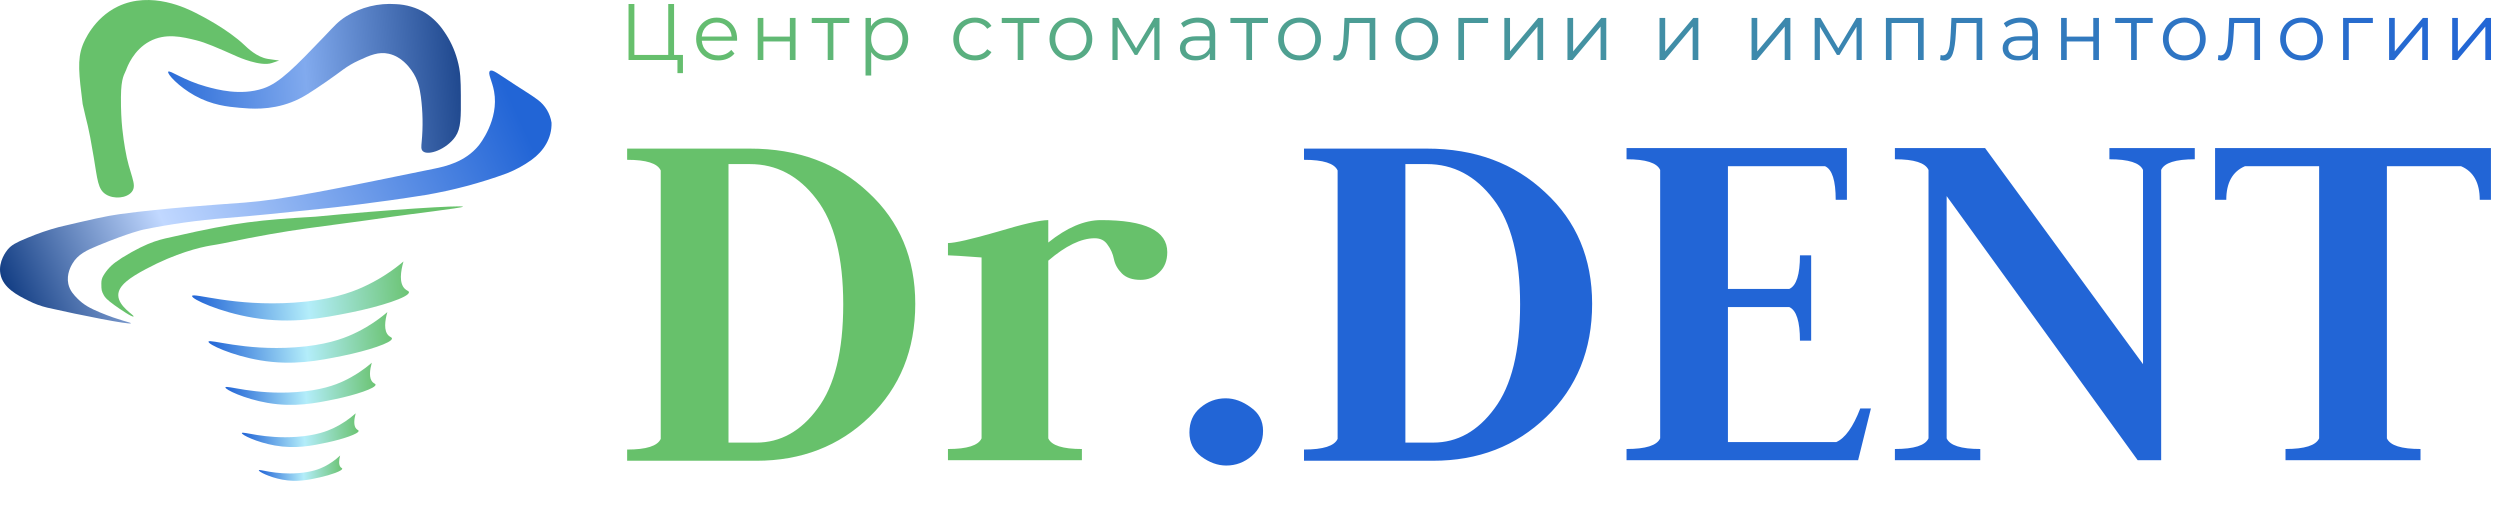 <?xml version="1.0" encoding="UTF-8"?> <svg xmlns="http://www.w3.org/2000/svg" width="170" height="35" viewBox="0 0 170 35" fill="none"> <path d="M7.202 13.22C6.65 12.877 6.629 12.216 6.375 10.702C5.977 8.323 5.955 8.605 5.621 7.076C5.369 5.063 5.243 4.056 5.621 3.073C5.709 2.841 6.354 1.239 8.018 0.439C10.289 -0.649 12.745 0.594 13.306 0.877C13.665 1.059 15.478 1.978 16.629 3.073C16.819 3.253 17.461 3.884 18.209 4.005C18.325 4.023 18.983 4.117 18.983 4.117L18.483 4.287C17.714 4.548 16.174 3.864 16.174 3.864C14.721 3.221 13.994 2.899 13.327 2.735C12.411 2.51 11.268 2.227 10.174 2.813C9.08 3.398 8.655 4.538 8.58 4.75C8.472 5.049 8.234 5.232 8.224 6.597C8.211 8.351 8.381 9.343 8.503 10.098C8.798 11.912 9.363 12.533 8.965 13.043C8.612 13.488 7.737 13.556 7.202 13.22Z" fill="#67C16B"></path> <path d="M11.439 4.877C11.538 4.736 12.489 5.466 14.006 5.882C14.775 6.093 16.346 6.525 17.893 6.016C19.021 5.642 20.056 4.563 22.132 2.397C22.733 1.768 22.985 1.462 23.544 1.109C24.555 0.486 25.735 0.196 26.917 0.281C27.621 0.309 28.307 0.511 28.914 0.871C29.422 1.198 29.857 1.628 30.192 2.132C30.602 2.717 30.908 3.369 31.097 4.059C31.321 4.852 31.33 5.442 31.337 6.472C31.348 7.977 31.352 8.729 30.964 9.293C30.356 10.165 29.105 10.611 28.755 10.281C28.615 10.155 28.647 9.945 28.675 9.637C28.77 8.619 28.752 7.594 28.62 6.58C28.546 6.077 28.451 5.43 27.982 4.784C27.812 4.549 27.307 3.852 26.441 3.656C25.741 3.5 25.167 3.753 24.392 4.111C23.509 4.518 23.232 4.842 22.181 5.559C21.094 6.301 20.551 6.672 19.813 6.953C18.346 7.517 17.031 7.396 16.271 7.328C15.512 7.26 14.414 7.153 13.237 6.497C12.16 5.9 11.346 5.023 11.439 4.877Z" fill="url(#paint0_linear)"></path> <path d="M33.322 4.823C33.486 4.692 33.842 5.002 35.062 5.791C35.69 6.197 36.139 6.467 36.573 6.79C37.075 7.164 37.41 7.722 37.505 8.345C37.533 9.387 36.977 10.276 36.135 10.879C35.619 11.249 35.058 11.554 34.464 11.788C32.666 12.446 30.812 12.939 28.925 13.261C25.439 13.814 22.718 14.107 21.964 14.184C18.977 14.498 17.481 14.655 15.323 14.83C13.445 14.976 11.58 15.239 9.735 15.617C9.735 15.617 8.857 15.799 6.712 16.678C5.863 17.025 5.29 17.306 4.926 17.924C4.838 18.073 4.506 18.637 4.646 19.306C4.747 19.77 5.028 20.061 5.287 20.322C5.694 20.73 6.128 20.964 6.799 21.244C8.13 21.8 8.915 21.924 8.9 21.982C8.878 22.104 5.462 21.433 3.22 20.921C2.779 20.817 2.353 20.661 1.949 20.456C1.203 20.086 0.2 19.584 0.026 18.622C-0.129 17.764 0.456 17.049 0.529 16.961C0.769 16.679 1.046 16.506 1.857 16.177C2.557 15.882 3.276 15.635 4.01 15.439C6.152 14.937 7.222 14.686 8.132 14.563C11.244 14.14 14.747 13.917 16.605 13.779C19.233 13.582 22.662 12.879 29.521 11.472C30.274 11.318 31.622 11.023 32.543 9.903C32.607 9.827 33.953 8.154 33.597 6.214C33.462 5.476 33.136 4.971 33.322 4.823Z" fill="url(#paint1_linear)"></path> <path d="M31.483 14.056C31.471 13.939 26.16 14.272 21.456 14.734C17.711 14.952 16.07 15.11 11.913 16.064C10.985 16.277 10.212 16.351 8.291 17.532C8.159 17.628 8.086 17.68 8.012 17.726C7.611 17.975 7.266 18.341 7.026 18.75C6.928 18.916 6.89 19.075 6.891 19.268C6.892 19.74 6.908 19.789 7.06 20.076C7.144 20.226 7.259 20.372 7.79 20.756C8.193 21.046 9.016 21.602 9.082 21.519C9.148 21.436 8.05 20.846 8.043 20.076C8.036 19.414 8.846 18.869 9.925 18.294C11.973 17.202 13.589 16.823 14.321 16.697C14.606 16.648 14.893 16.607 15.175 16.547C20.21 15.491 21.547 15.488 26.685 14.734C27.725 14.582 31.492 14.135 31.483 14.056Z" fill="#67C16B"></path> <path d="M26.34 21.222C25.633 21.828 24.842 22.333 23.992 22.723C23.273 23.05 22.096 23.48 20.045 23.621C16.583 23.858 14.234 23.023 14.177 23.233C14.132 23.41 15.746 24.171 17.682 24.5C19.919 24.879 21.669 24.526 23.31 24.194C24.971 23.857 26.694 23.303 26.654 23.009C26.645 22.938 26.541 22.93 26.424 22.82C26.078 22.492 26.176 21.805 26.34 21.222Z" fill="url(#paint2_linear)"></path> <path d="M25.281 24.664C24.702 25.169 24.055 25.59 23.359 25.915C22.771 26.188 21.808 26.546 20.13 26.664C17.298 26.861 15.375 26.165 15.329 26.34C15.293 26.487 16.613 27.122 18.197 27.396C20.027 27.712 21.459 27.417 22.802 27.141C24.161 26.86 25.571 26.398 25.538 26.153C25.53 26.094 25.445 26.087 25.349 25.996C25.067 25.723 25.147 25.15 25.281 24.664Z" fill="url(#paint3_linear)"></path> <path d="M24.187 28.105C23.736 28.51 23.233 28.846 22.691 29.106C22.234 29.324 21.485 29.611 20.18 29.705C17.977 29.863 16.482 29.306 16.446 29.447C16.417 29.564 17.444 30.071 18.676 30.291C20.099 30.544 21.214 30.308 22.258 30.087C23.314 29.862 24.412 29.493 24.386 29.297C24.38 29.25 24.314 29.244 24.239 29.171C24.02 28.952 24.081 28.494 24.187 28.105Z" fill="url(#paint4_linear)"></path> <path d="M23.129 30.975C22.807 31.278 22.448 31.53 22.061 31.725C21.735 31.889 21.2 32.104 20.267 32.174C18.694 32.293 17.626 31.875 17.6 31.98C17.579 32.069 18.313 32.449 19.193 32.614C20.21 32.803 21.006 32.627 21.752 32.461C22.506 32.292 23.29 32.015 23.272 31.868C23.267 31.833 23.22 31.828 23.167 31.774C23.01 31.61 23.054 31.266 23.129 30.975Z" fill="url(#paint5_linear)"></path> <path d="M27.437 17.779C26.601 18.487 25.666 19.076 24.661 19.531C23.812 19.912 22.421 20.414 19.997 20.579C15.905 20.855 13.129 19.881 13.062 20.126C13.009 20.332 14.916 21.22 17.204 21.604C19.848 22.046 21.916 21.634 23.856 21.247C25.818 20.854 27.855 20.207 27.808 19.864C27.796 19.782 27.674 19.772 27.535 19.644C27.127 19.261 27.243 18.46 27.437 17.779Z" fill="url(#paint6_linear)"></path> <g clip-path="url(#clip0)"> <path d="M42.645 31.332V30.57C43.951 30.57 44.713 30.328 44.93 29.844V11.593C44.713 11.109 43.951 10.867 42.645 10.867V10.105L50.99 10.105C54.255 10.105 56.94 11.097 59.045 13.081C61.173 15.04 62.238 17.568 62.238 20.664C62.238 23.785 61.198 26.349 59.117 28.356C57.061 30.34 54.497 31.332 51.425 31.332H42.645ZM49.538 11.158V30.098H51.425C53.07 30.098 54.461 29.324 55.598 27.776C56.759 26.228 57.34 23.869 57.34 20.7C57.34 17.507 56.735 15.125 55.525 13.552C54.316 11.956 52.804 11.158 50.99 11.158H49.538ZM64.461 31.295V30.533C65.767 30.533 66.529 30.291 66.747 29.808V17.507C65.441 17.411 64.679 17.362 64.461 17.362V16.528C64.921 16.528 66.034 16.274 67.799 15.766C69.565 15.234 70.726 14.967 71.283 14.967V16.491C72.54 15.476 73.738 14.967 74.875 14.967C77.874 14.967 79.374 15.693 79.374 17.145C79.374 17.725 79.193 18.185 78.83 18.523C78.491 18.862 78.068 19.031 77.56 19.031C77.003 19.031 76.58 18.886 76.29 18.596C76 18.306 75.818 17.979 75.746 17.616C75.673 17.253 75.528 16.927 75.31 16.637C75.117 16.346 74.826 16.201 74.439 16.201C73.52 16.201 72.468 16.709 71.283 17.725V29.808C71.5 30.291 72.262 30.533 73.569 30.533V31.295H64.461Z" fill="#67C16B"></path> <path d="M80.881 29.408C80.881 28.706 81.123 28.15 81.606 27.739C82.115 27.303 82.695 27.085 83.348 27.085C83.929 27.085 84.497 27.291 85.053 27.702C85.61 28.089 85.888 28.622 85.888 29.299C85.888 30 85.634 30.569 85.126 31.004C84.618 31.439 84.038 31.657 83.384 31.657C82.804 31.657 82.235 31.452 81.679 31.04C81.147 30.629 80.881 30.085 80.881 29.408ZM88.672 31.331V30.569C89.978 30.569 90.74 30.327 90.958 29.843V11.592C90.74 11.108 89.978 10.867 88.672 10.867V10.105H97.017C100.283 10.105 102.968 11.096 105.072 13.08C107.201 15.039 108.265 17.567 108.265 20.663C108.265 23.784 107.225 26.348 105.145 28.355C103.089 30.339 100.525 31.331 97.453 31.331L88.672 31.331ZM95.566 11.157V30.097H97.453C99.097 30.097 100.488 29.323 101.625 27.775C102.787 26.227 103.367 23.868 103.367 20.7C103.367 17.506 102.762 15.124 101.553 13.552C100.343 11.955 98.832 11.157 97.017 11.157L95.566 11.157ZM110.605 31.294V30.532C111.911 30.532 112.673 30.291 112.891 29.807V11.556C112.673 11.072 111.911 10.83 110.605 10.83V10.068L125.59 10.068V13.588H124.828C124.828 12.282 124.587 11.52 124.103 11.302L117.499 11.302V19.647H121.672C122.156 19.43 122.397 18.668 122.397 17.361H123.159V23.167H122.397C122.397 21.861 122.156 21.099 121.672 20.881H117.499V30.061H124.865C125.469 29.795 126.014 29.033 126.498 27.775H127.223L126.352 31.294L110.605 31.294ZM128.853 31.294V30.532C130.159 30.532 130.921 30.291 131.139 29.807V11.556C130.921 11.072 130.159 10.83 128.853 10.83V10.068L134.985 10.068L145.725 24.763V11.556C145.508 11.072 144.746 10.83 143.439 10.83V10.068H149.245V10.83C147.939 10.83 147.177 11.072 146.959 11.556V31.294H145.362L132.373 13.334V29.807C132.591 30.291 133.352 30.532 134.659 30.532V31.294H128.853ZM150.625 10.068L169.384 10.068V13.588H168.622C168.622 12.427 168.199 11.665 167.352 11.302L162.309 11.302V29.807C162.527 30.291 163.288 30.532 164.595 30.532V31.294L155.415 31.294V30.532C156.721 30.532 157.483 30.291 157.701 29.807V11.302L152.657 11.302C151.811 11.665 151.387 12.427 151.387 13.588H150.625V10.068Z" fill="#2265D6"></path> <path d="M46.441 3.734V4.975H46.066V4.082H42.74V0.272L43.138 0.272V3.734L45.44 3.734V0.272L45.837 0.272V3.734H46.441ZM50.118 2.771L47.723 2.771C47.745 3.068 47.859 3.309 48.066 3.494C48.273 3.676 48.534 3.767 48.849 3.767C49.027 3.767 49.191 3.736 49.339 3.674C49.488 3.609 49.617 3.514 49.726 3.391L49.944 3.641C49.816 3.794 49.657 3.91 49.465 3.99C49.276 4.07 49.067 4.109 48.839 4.109C48.545 4.109 48.283 4.048 48.055 3.924C47.83 3.797 47.654 3.623 47.527 3.402C47.4 3.181 47.337 2.93 47.337 2.651C47.337 2.371 47.396 2.121 47.516 1.9C47.639 1.678 47.806 1.506 48.017 1.383C48.231 1.259 48.47 1.198 48.735 1.198C49 1.198 49.238 1.259 49.448 1.383C49.659 1.506 49.824 1.678 49.944 1.9C50.063 2.118 50.123 2.368 50.123 2.651L50.118 2.771ZM48.735 1.53C48.459 1.53 48.227 1.619 48.039 1.796C47.853 1.971 47.748 2.199 47.723 2.482L49.753 2.482C49.728 2.199 49.621 1.971 49.432 1.796C49.247 1.619 49.015 1.53 48.735 1.53ZM51.523 1.219H51.909V2.488L53.711 2.488V1.219H54.097V4.082H53.711V2.82L51.909 2.82V4.082H51.523V1.219ZM57.753 1.562L56.67 1.562V4.082H56.284V1.562L55.201 1.562V1.219L57.753 1.219V1.562ZM60.331 1.198C60.6 1.198 60.843 1.259 61.061 1.383C61.278 1.502 61.449 1.673 61.572 1.894C61.696 2.116 61.757 2.368 61.757 2.651C61.757 2.938 61.696 3.192 61.572 3.413C61.449 3.634 61.278 3.807 61.061 3.93C60.847 4.05 60.603 4.109 60.331 4.109C60.099 4.109 59.889 4.062 59.7 3.968C59.515 3.87 59.363 3.729 59.243 3.543V5.138H58.856V1.219H59.227V1.786C59.343 1.597 59.495 1.452 59.684 1.35C59.876 1.248 60.092 1.198 60.331 1.198ZM60.304 3.767C60.504 3.767 60.685 3.721 60.848 3.631C61.012 3.536 61.139 3.404 61.229 3.233C61.324 3.063 61.371 2.869 61.371 2.651C61.371 2.433 61.324 2.241 61.229 2.074C61.139 1.903 61.012 1.771 60.848 1.677C60.685 1.582 60.504 1.535 60.304 1.535C60.101 1.535 59.918 1.582 59.754 1.677C59.595 1.771 59.468 1.903 59.373 2.074C59.283 2.241 59.237 2.433 59.237 2.651C59.237 2.869 59.283 3.063 59.373 3.233C59.468 3.404 59.595 3.536 59.754 3.631C59.918 3.721 60.101 3.767 60.304 3.767ZM66.298 4.109C66.015 4.109 65.761 4.048 65.536 3.924C65.315 3.801 65.14 3.629 65.013 3.407C64.886 3.182 64.823 2.93 64.823 2.651C64.823 2.371 64.886 2.121 65.013 1.9C65.14 1.678 65.315 1.506 65.536 1.383C65.761 1.259 66.015 1.198 66.298 1.198C66.545 1.198 66.764 1.247 66.956 1.345C67.152 1.439 67.307 1.579 67.419 1.764L67.131 1.96C67.036 1.818 66.916 1.713 66.771 1.644C66.626 1.571 66.468 1.535 66.298 1.535C66.091 1.535 65.904 1.582 65.737 1.677C65.574 1.767 65.445 1.898 65.351 2.069C65.26 2.239 65.215 2.433 65.215 2.651C65.215 2.872 65.26 3.068 65.351 3.239C65.445 3.406 65.574 3.536 65.737 3.631C65.904 3.721 66.091 3.767 66.298 3.767C66.468 3.767 66.626 3.732 66.771 3.663C66.916 3.594 67.036 3.489 67.131 3.348L67.419 3.543C67.307 3.729 67.152 3.87 66.956 3.968C66.76 4.062 66.541 4.109 66.298 4.109ZM70.672 1.562L69.589 1.562V4.082H69.203V1.562L68.12 1.562V1.219L70.672 1.219V1.562ZM72.823 4.109C72.547 4.109 72.299 4.048 72.078 3.924C71.856 3.797 71.682 3.623 71.555 3.402C71.428 3.181 71.365 2.93 71.365 2.651C71.365 2.371 71.428 2.121 71.555 1.9C71.682 1.678 71.856 1.506 72.078 1.383C72.299 1.259 72.547 1.198 72.823 1.198C73.099 1.198 73.348 1.259 73.569 1.383C73.79 1.506 73.963 1.678 74.086 1.9C74.213 2.121 74.276 2.371 74.276 2.651C74.276 2.93 74.213 3.181 74.086 3.402C73.963 3.623 73.79 3.797 73.569 3.924C73.348 4.048 73.099 4.109 72.823 4.109ZM72.823 3.767C73.026 3.767 73.208 3.721 73.368 3.631C73.531 3.536 73.658 3.404 73.749 3.233C73.839 3.063 73.885 2.869 73.885 2.651C73.885 2.433 73.839 2.239 73.749 2.069C73.658 1.898 73.531 1.767 73.368 1.677C73.208 1.582 73.026 1.535 72.823 1.535C72.62 1.535 72.437 1.582 72.274 1.677C72.114 1.767 71.987 1.898 71.893 2.069C71.802 2.239 71.757 2.433 71.757 2.651C71.757 2.869 71.802 3.063 71.893 3.233C71.987 3.404 72.114 3.536 72.274 3.631C72.437 3.721 72.62 3.767 72.823 3.767ZM78.847 1.219V4.082H78.493V1.818L77.334 3.734L77.16 3.734L76 1.813V4.082H75.647V1.219H76.038L77.252 3.282L78.488 1.219H78.847ZM81.476 1.198C81.85 1.198 82.136 1.292 82.336 1.481C82.535 1.666 82.635 1.942 82.635 2.308V4.082H82.265V3.636C82.178 3.785 82.049 3.901 81.879 3.984C81.712 4.068 81.512 4.109 81.28 4.109C80.961 4.109 80.707 4.033 80.518 3.881C80.329 3.729 80.235 3.527 80.235 3.277C80.235 3.034 80.322 2.838 80.496 2.689C80.674 2.54 80.955 2.466 81.34 2.466H82.249V2.292C82.249 2.045 82.18 1.858 82.042 1.731C81.904 1.6 81.703 1.535 81.438 1.535C81.256 1.535 81.082 1.566 80.915 1.628C80.748 1.686 80.605 1.767 80.485 1.873L80.311 1.584C80.456 1.461 80.63 1.366 80.834 1.301C81.037 1.232 81.251 1.198 81.476 1.198ZM81.34 3.805C81.557 3.805 81.744 3.756 81.9 3.658C82.056 3.556 82.172 3.411 82.249 3.222V2.754H81.351C80.861 2.754 80.616 2.925 80.616 3.266C80.616 3.433 80.679 3.565 80.806 3.663C80.933 3.758 81.111 3.805 81.34 3.805ZM86.222 1.562H85.139V4.082H84.752V1.562H83.669V1.219L86.222 1.219V1.562ZM88.373 4.109C88.097 4.109 87.849 4.048 87.627 3.924C87.406 3.797 87.232 3.623 87.105 3.402C86.978 3.181 86.915 2.93 86.915 2.651C86.915 2.371 86.978 2.121 87.105 1.9C87.232 1.678 87.406 1.506 87.627 1.383C87.849 1.259 88.097 1.198 88.373 1.198C88.649 1.198 88.897 1.259 89.119 1.383C89.34 1.506 89.513 1.678 89.636 1.9C89.763 2.121 89.826 2.371 89.826 2.651C89.826 2.93 89.763 3.181 89.636 3.402C89.513 3.623 89.34 3.797 89.119 3.924C88.897 4.048 88.649 4.109 88.373 4.109ZM88.373 3.767C88.576 3.767 88.758 3.721 88.917 3.631C89.081 3.536 89.208 3.404 89.298 3.233C89.389 3.063 89.434 2.869 89.434 2.651C89.434 2.433 89.389 2.239 89.298 2.069C89.208 1.898 89.081 1.767 88.917 1.677C88.758 1.582 88.576 1.535 88.373 1.535C88.17 1.535 87.987 1.582 87.823 1.677C87.664 1.767 87.537 1.898 87.442 2.069C87.352 2.239 87.306 2.433 87.306 2.651C87.306 2.869 87.352 3.063 87.442 3.233C87.537 3.404 87.664 3.536 87.823 3.631C87.987 3.721 88.17 3.767 88.373 3.767ZM93.52 1.219V4.082H93.134V1.562H91.763L91.724 2.27C91.695 2.865 91.626 3.322 91.518 3.641C91.409 3.961 91.215 4.12 90.935 4.12C90.859 4.12 90.766 4.106 90.658 4.077L90.685 3.745C90.75 3.759 90.796 3.767 90.821 3.767C90.97 3.767 91.082 3.698 91.158 3.56C91.235 3.422 91.285 3.251 91.311 3.048C91.336 2.845 91.358 2.576 91.376 2.243L91.425 1.219L93.52 1.219ZM96.344 4.109C96.069 4.109 95.82 4.048 95.599 3.924C95.377 3.797 95.203 3.623 95.076 3.402C94.949 3.181 94.886 2.93 94.886 2.651C94.886 2.371 94.949 2.121 95.076 1.9C95.203 1.678 95.377 1.506 95.599 1.383C95.82 1.259 96.069 1.198 96.344 1.198C96.62 1.198 96.869 1.259 97.09 1.383C97.311 1.506 97.484 1.678 97.607 1.9C97.734 2.121 97.797 2.371 97.797 2.651C97.797 2.93 97.734 3.181 97.607 3.402C97.484 3.623 97.311 3.797 97.09 3.924C96.869 4.048 96.62 4.109 96.344 4.109ZM96.344 3.767C96.547 3.767 96.729 3.721 96.888 3.631C97.052 3.536 97.179 3.404 97.269 3.233C97.36 3.063 97.406 2.869 97.406 2.651C97.406 2.433 97.36 2.239 97.269 2.069C97.179 1.898 97.052 1.767 96.888 1.677C96.729 1.582 96.547 1.535 96.344 1.535C96.141 1.535 95.958 1.582 95.795 1.677C95.635 1.767 95.508 1.898 95.414 2.069C95.323 2.239 95.278 2.433 95.278 2.651C95.278 2.869 95.323 3.063 95.414 3.233C95.508 3.404 95.635 3.536 95.795 3.631C95.958 3.721 96.141 3.767 96.344 3.767ZM101.192 1.562L99.554 1.562V4.082H99.168V1.219L101.192 1.219V1.562ZM102.295 1.219L102.681 1.219V3.494L104.592 1.219H104.934V4.082L104.548 4.082V1.807L102.643 4.082H102.295V1.219ZM106.586 1.219H106.973V3.494L108.883 1.219H109.226V4.082H108.84V1.807L106.935 4.082H106.586V1.219ZM112.847 1.219H113.233V3.494L115.143 1.219H115.486V4.082H115.1V1.807L113.195 4.082L112.847 4.082V1.219ZM119.107 1.219H119.493V3.494L121.403 1.219H121.746V4.082H121.36V1.807L119.455 4.082H119.107V1.219ZM126.598 1.219V4.082H126.244V1.818L125.085 3.734H124.911L123.752 1.813V4.082H123.398V1.219H123.79L125.004 3.282L126.239 1.219H126.598ZM130.811 1.219V4.082H130.424V1.562L128.628 1.562V4.082H128.242V1.219L130.811 1.219ZM134.794 1.219V4.082H134.407V1.562L133.036 1.562L132.998 2.27C132.969 2.865 132.9 3.322 132.791 3.641C132.682 3.961 132.488 4.12 132.209 4.12C132.132 4.12 132.04 4.106 131.931 4.077L131.958 3.745C132.024 3.759 132.069 3.767 132.094 3.767C132.243 3.767 132.356 3.698 132.432 3.56C132.508 3.422 132.559 3.251 132.584 3.048C132.61 2.845 132.631 2.576 132.65 2.243L132.698 1.219L134.794 1.219ZM137.422 1.198C137.795 1.198 138.082 1.292 138.282 1.481C138.481 1.666 138.581 1.942 138.581 2.308V4.082H138.211V3.636C138.124 3.785 137.995 3.901 137.824 3.984C137.658 4.068 137.458 4.109 137.226 4.109C136.907 4.109 136.653 4.033 136.464 3.881C136.275 3.729 136.181 3.527 136.181 3.277C136.181 3.034 136.268 2.838 136.442 2.689C136.62 2.54 136.901 2.466 137.286 2.466L138.195 2.466V2.292C138.195 2.045 138.126 1.858 137.988 1.731C137.85 1.6 137.649 1.535 137.384 1.535C137.202 1.535 137.028 1.566 136.861 1.628C136.694 1.686 136.551 1.767 136.431 1.873L136.257 1.584C136.402 1.461 136.576 1.366 136.78 1.301C136.983 1.232 137.197 1.198 137.422 1.198ZM137.286 3.805C137.503 3.805 137.69 3.756 137.846 3.658C138.002 3.556 138.118 3.411 138.195 3.222V2.754L137.297 2.754C136.807 2.754 136.562 2.925 136.562 3.266C136.562 3.433 136.625 3.565 136.752 3.663C136.879 3.758 137.057 3.805 137.286 3.805ZM140.154 1.219L140.54 1.219V2.488L142.342 2.488V1.219H142.728V4.082H142.342V2.82L140.54 2.82V4.082H140.154V1.219ZM146.385 1.562L145.302 1.562V4.082H144.915V1.562L143.832 1.562V1.219L146.385 1.219V1.562ZM148.536 4.109C148.26 4.109 148.012 4.048 147.79 3.924C147.569 3.797 147.395 3.623 147.268 3.402C147.141 3.181 147.077 2.93 147.077 2.651C147.077 2.371 147.141 2.121 147.268 1.9C147.395 1.678 147.569 1.506 147.79 1.383C148.012 1.259 148.26 1.198 148.536 1.198C148.812 1.198 149.06 1.259 149.282 1.383C149.503 1.506 149.675 1.678 149.799 1.9C149.926 2.121 149.989 2.371 149.989 2.651C149.989 2.93 149.926 3.181 149.799 3.402C149.675 3.623 149.503 3.797 149.282 3.924C149.06 4.048 148.812 4.109 148.536 4.109ZM148.536 3.767C148.739 3.767 148.921 3.721 149.08 3.631C149.243 3.536 149.37 3.404 149.461 3.233C149.552 3.063 149.597 2.869 149.597 2.651C149.597 2.433 149.552 2.239 149.461 2.069C149.37 1.898 149.243 1.767 149.08 1.677C148.921 1.582 148.739 1.535 148.536 1.535C148.333 1.535 148.15 1.582 147.986 1.677C147.827 1.767 147.7 1.898 147.605 2.069C147.515 2.239 147.469 2.433 147.469 2.651C147.469 2.869 147.515 3.063 147.605 3.233C147.7 3.404 147.827 3.536 147.986 3.631C148.15 3.721 148.333 3.767 148.536 3.767ZM153.683 1.219V4.082H153.297V1.562L151.925 1.562L151.887 2.27C151.858 2.865 151.789 3.322 151.68 3.641C151.572 3.961 151.377 4.12 151.098 4.12C151.022 4.12 150.929 4.106 150.82 4.077L150.848 3.745C150.913 3.759 150.958 3.767 150.984 3.767C151.133 3.767 151.245 3.698 151.321 3.56C151.397 3.422 151.448 3.251 151.474 3.048C151.499 2.845 151.521 2.576 151.539 2.243L151.588 1.219L153.683 1.219ZM156.508 4.109C156.232 4.109 155.983 4.048 155.762 3.924C155.541 3.797 155.366 3.623 155.239 3.402C155.112 3.181 155.049 2.93 155.049 2.651C155.049 2.371 155.112 2.121 155.239 1.9C155.366 1.678 155.541 1.506 155.762 1.383C155.983 1.259 156.232 1.198 156.508 1.198C156.783 1.198 157.032 1.259 157.253 1.383C157.474 1.506 157.647 1.678 157.77 1.9C157.897 2.121 157.961 2.371 157.961 2.651C157.961 2.93 157.897 3.181 157.77 3.402C157.647 3.623 157.474 3.797 157.253 3.924C157.032 4.048 156.783 4.109 156.508 4.109ZM156.508 3.767C156.711 3.767 156.892 3.721 157.052 3.631C157.215 3.536 157.342 3.404 157.433 3.233C157.523 3.063 157.569 2.869 157.569 2.651C157.569 2.433 157.523 2.239 157.433 2.069C157.342 1.898 157.215 1.767 157.052 1.677C156.892 1.582 156.711 1.535 156.508 1.535C156.304 1.535 156.121 1.582 155.958 1.677C155.798 1.767 155.671 1.898 155.576 2.069C155.486 2.239 155.441 2.433 155.441 2.651C155.441 2.869 155.486 3.063 155.576 3.233C155.671 3.404 155.798 3.536 155.958 3.631C156.121 3.721 156.304 3.767 156.508 3.767ZM161.355 1.562L159.717 1.562V4.082H159.33V1.219L161.355 1.219V1.562ZM162.458 1.219L162.845 1.219V3.494L164.755 1.219H165.098V4.082H164.711V1.807L162.806 4.082H162.458V1.219ZM166.749 1.219H167.136V3.494L169.046 1.219H169.389V4.082H169.002V1.807L167.097 4.082H166.749V1.219Z" fill="url(#paint7_linear)"></path> </g> <defs> <linearGradient id="paint0_linear" x1="32.05" y1="4.302" x2="10.775" y2="5.984" gradientUnits="userSpaceOnUse"> <stop stop-color="#184187"></stop> <stop offset="0.529" stop-color="#81AAEE"></stop> <stop offset="1" stop-color="#2568D6"></stop> </linearGradient> <linearGradient id="paint1_linear" x1="33.751" y1="4.589" x2="-0.134" y2="20.074" gradientUnits="userSpaceOnUse"> <stop stop-color="#2265D6"></stop> <stop offset="0.671" stop-color="#C1D8FF"></stop> <stop offset="1" stop-color="#08347C"></stop> </linearGradient> <linearGradient id="paint2_linear" x1="14.226" y1="23.535" x2="26.992" y2="22.521" gradientUnits="userSpaceOnUse"> <stop stop-color="#2265D6"></stop> <stop offset="0.516" stop-color="#B3EDFA"></stop> <stop offset="1" stop-color="#67C16B"></stop> </linearGradient> <linearGradient id="paint3_linear" x1="15.369" y1="26.592" x2="25.816" y2="25.777" gradientUnits="userSpaceOnUse"> <stop stop-color="#2265D6"></stop> <stop offset="0.516" stop-color="#B3EDFA"></stop> <stop offset="1" stop-color="#67C16B"></stop> </linearGradient> <linearGradient id="paint4_linear" x1="16.477" y1="29.648" x2="24.605" y2="29.031" gradientUnits="userSpaceOnUse"> <stop stop-color="#2265D6"></stop> <stop offset="0.516" stop-color="#B3EDFA"></stop> <stop offset="1" stop-color="#67C16B"></stop> </linearGradient> <linearGradient id="paint5_linear" x1="17.622" y1="32.131" x2="23.432" y2="31.712" gradientUnits="userSpaceOnUse"> <stop stop-color="#2265D6"></stop> <stop offset="0.516" stop-color="#B3EDFA"></stop> <stop offset="1" stop-color="#67C16B"></stop> </linearGradient> <linearGradient id="paint6_linear" x1="13.12" y1="20.478" x2="28.204" y2="19.264" gradientUnits="userSpaceOnUse"> <stop stop-color="#2265D6"></stop> <stop offset="0.516" stop-color="#B3EDFA"></stop> <stop offset="1" stop-color="#67C16B"></stop> </linearGradient> <linearGradient id="paint7_linear" x1="42.098" y1="2.268" x2="169.999" y2="2.268" gradientUnits="userSpaceOnUse"> <stop stop-color="#67C16B"></stop> <stop offset="1" stop-color="#2265D6"></stop> </linearGradient> <clipPath id="clip0"> <rect width="128.808" height="34.923" fill="white" transform="translate(41.191)"></rect> </clipPath> </defs> </svg> 